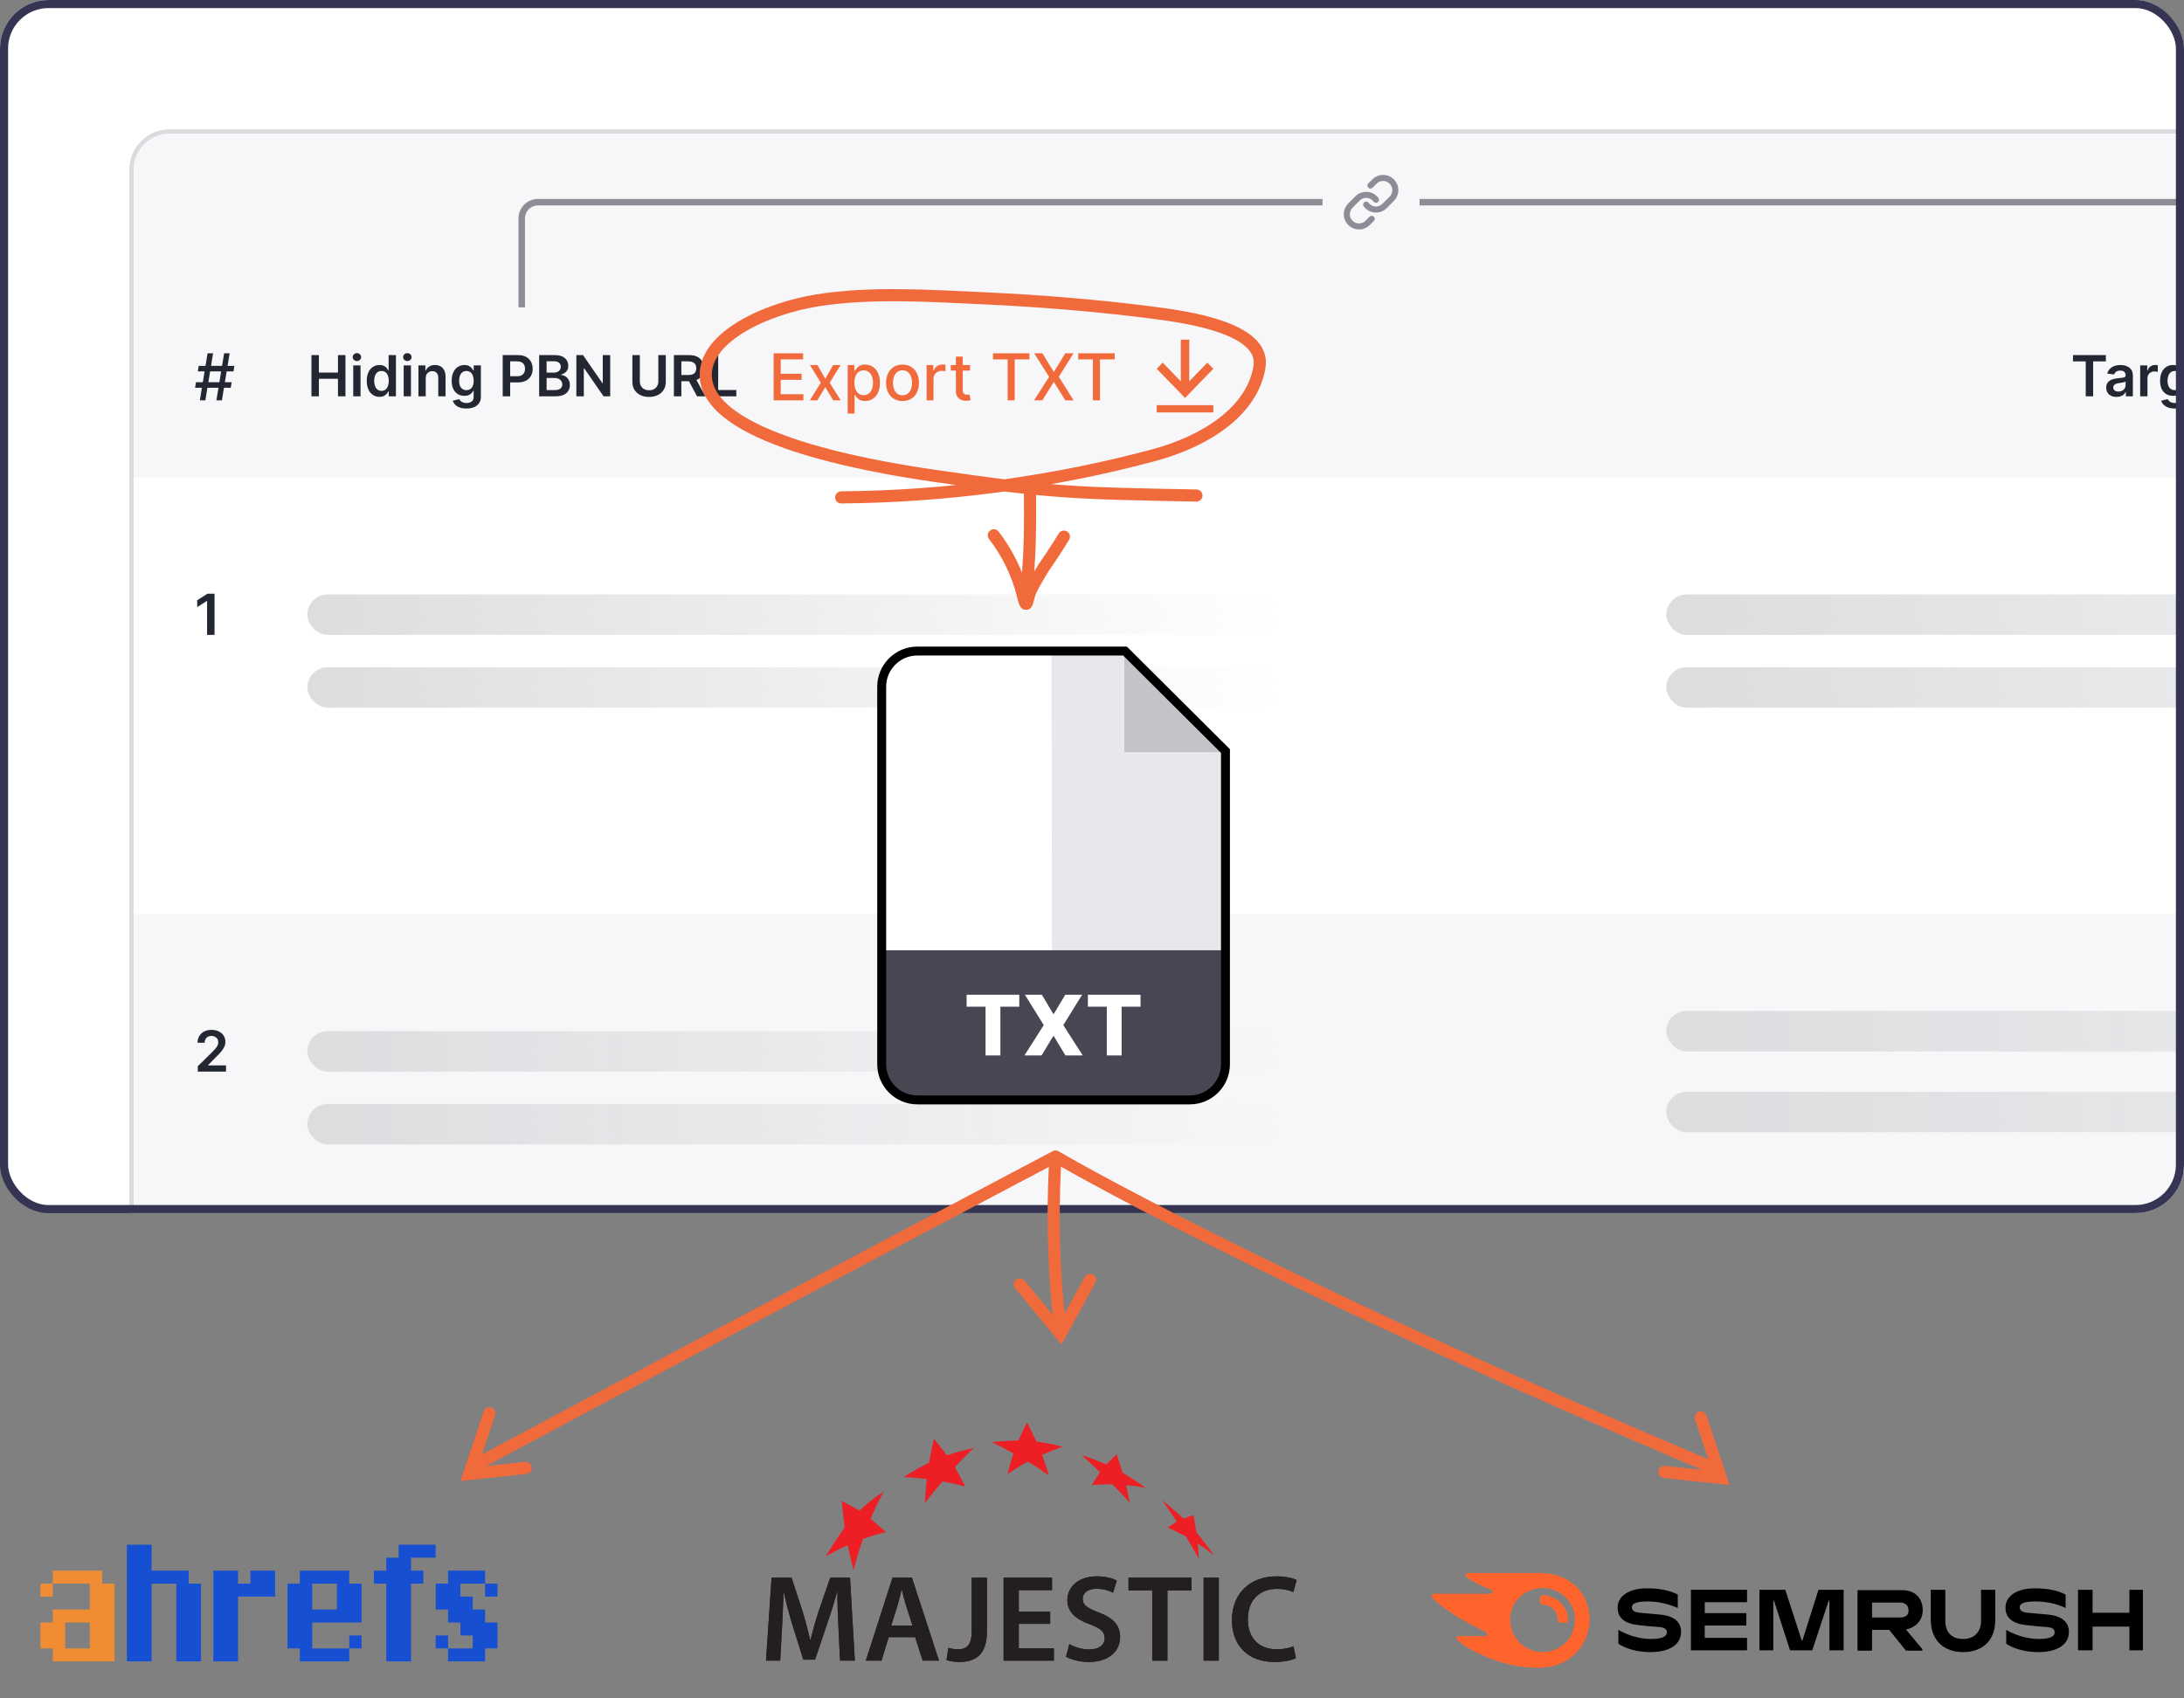 <svg width="540" height="420" viewBox="0 0 540 420" fill="none" xmlns="http://www.w3.org/2000/svg">
<rect x="0" y="0" width="540" height="420" fill="#808080" stroke="none"/>
<g clip-path="url(#clip0_15135_105413)">
<rect width="540" height="298.235" rx="12" fill="white"/>
<g clip-path="url(#clip1_15135_105413)">
<g clip-path="url(#clip2_15135_105413)">
<path d="M32 118H2132V226H32V118Z" fill="white"/>
<path d="M32 226H2132V334H32V226Z" fill="#F7F7F9"/>
<path d="M53.046 146.818V157H51.202V148.613H51.142L48.761 150.134V148.444L51.291 146.818H53.046Z" fill="#232732"/>
<path d="M48.905 265V263.668L52.44 260.202C52.778 259.861 53.059 259.558 53.285 259.293C53.51 259.027 53.679 258.771 53.792 258.522C53.905 258.273 53.961 258.008 53.961 257.727C53.961 257.405 53.888 257.13 53.742 256.901C53.596 256.669 53.396 256.49 53.141 256.364C52.885 256.238 52.595 256.175 52.271 256.175C51.936 256.175 51.642 256.245 51.391 256.384C51.139 256.52 50.943 256.714 50.804 256.966C50.668 257.218 50.6 257.518 50.6 257.866H48.845C48.845 257.219 48.993 256.658 49.288 256.18C49.583 255.703 49.989 255.334 50.506 255.072C51.026 254.81 51.623 254.679 52.295 254.679C52.978 254.679 53.578 254.807 54.095 255.062C54.612 255.317 55.013 255.667 55.298 256.111C55.587 256.555 55.731 257.062 55.731 257.632C55.731 258.013 55.658 258.388 55.512 258.756C55.366 259.124 55.109 259.531 54.742 259.979C54.377 260.426 53.865 260.968 53.205 261.604L51.45 263.389V263.459H55.885V265H48.905Z" fill="#232732"/>
<rect x="412" y="147" width="352" height="10" rx="5" fill="url(#paint0_linear_15135_105413)"/>
<rect x="412" y="165" width="352" height="10" rx="5" fill="url(#paint1_linear_15135_105413)"/>
<rect x="412" y="250" width="352" height="10" rx="5" fill="url(#paint2_linear_15135_105413)"/>
<rect x="412" y="270" width="352" height="10" rx="5" fill="url(#paint3_linear_15135_105413)"/>
<rect x="76" y="147" width="240" height="10" rx="5" fill="url(#paint4_linear_15135_105413)"/>
<rect x="76" y="165" width="240" height="10" rx="5" fill="url(#paint5_linear_15135_105413)"/>
<rect x="76" y="255" width="240" height="10" rx="5" fill="url(#paint6_linear_15135_105413)"/>
<rect x="76" y="273" width="240" height="10" rx="5" fill="url(#paint7_linear_15135_105413)"/>
<path d="M32 40C32 35.582 35.582 32 40 32H2254C2258.42 32 2262 35.582 2262 40V118H32V40Z" fill="#F7F7F9"/>
<path d="M53.506 99L55.415 87.364H56.778L54.869 99H53.506ZM48.239 95.886L48.46 94.523H57.278L57.057 95.886H48.239ZM49.415 99L51.324 87.364H52.688L50.778 99H49.415ZM48.915 91.841L49.136 90.477H57.955L57.733 91.841H48.915Z" fill="#232732"/>
<path d="M512.557 89.364V87.818H520.68V89.364H517.533V98H515.704V89.364H512.557ZM523.325 98.154C522.841 98.154 522.406 98.068 522.018 97.896C521.633 97.72 521.328 97.461 521.103 97.12C520.881 96.779 520.77 96.358 520.77 95.857C520.77 95.426 520.849 95.07 521.009 94.788C521.168 94.507 521.385 94.281 521.66 94.112C521.935 93.943 522.245 93.816 522.589 93.729C522.938 93.64 523.297 93.575 523.668 93.535C524.116 93.489 524.479 93.448 524.757 93.411C525.036 93.371 525.238 93.312 525.364 93.232C525.493 93.149 525.558 93.022 525.558 92.849V92.82C525.558 92.445 525.446 92.155 525.224 91.95C525.002 91.744 524.683 91.641 524.265 91.641C523.824 91.641 523.474 91.737 523.216 91.93C522.961 92.122 522.788 92.349 522.699 92.611L521.018 92.372C521.151 91.908 521.37 91.52 521.675 91.209C521.98 90.894 522.353 90.659 522.793 90.503C523.234 90.344 523.721 90.264 524.255 90.264C524.623 90.264 524.989 90.307 525.354 90.394C525.718 90.48 526.051 90.622 526.353 90.821C526.655 91.017 526.897 91.283 527.079 91.621C527.264 91.96 527.357 92.382 527.357 92.889V98H525.627V96.951H525.567C525.458 97.163 525.304 97.362 525.105 97.548C524.91 97.73 524.663 97.877 524.364 97.99C524.069 98.099 523.723 98.154 523.325 98.154ZM523.793 96.832C524.154 96.832 524.467 96.76 524.732 96.618C524.997 96.472 525.201 96.28 525.344 96.041C525.49 95.803 525.562 95.542 525.562 95.261V94.361C525.506 94.407 525.41 94.45 525.274 94.49C525.142 94.53 524.992 94.565 524.827 94.594C524.661 94.624 524.497 94.651 524.335 94.674C524.172 94.697 524.031 94.717 523.912 94.734C523.643 94.77 523.403 94.83 523.191 94.913C522.979 94.996 522.812 95.112 522.689 95.261C522.566 95.406 522.505 95.595 522.505 95.827C522.505 96.159 522.626 96.409 522.868 96.578C523.11 96.747 523.418 96.832 523.793 96.832ZM529.167 98V90.364H530.912V91.636H530.991C531.131 91.195 531.369 90.856 531.707 90.617C532.049 90.375 532.438 90.254 532.876 90.254C532.975 90.254 533.086 90.259 533.209 90.269C533.335 90.276 533.439 90.287 533.522 90.304V91.96C533.446 91.933 533.325 91.91 533.159 91.89C532.997 91.867 532.839 91.855 532.687 91.855C532.359 91.855 532.064 91.926 531.802 92.069C531.543 92.208 531.339 92.402 531.19 92.651C531.041 92.899 530.967 93.186 530.967 93.511V98H529.167ZM537.724 101.023C537.078 101.023 536.523 100.935 536.059 100.759C535.595 100.587 535.222 100.355 534.94 100.063C534.658 99.772 534.463 99.448 534.354 99.094L535.974 98.701C536.047 98.85 536.153 98.998 536.292 99.144C536.432 99.293 536.619 99.415 536.854 99.511C537.093 99.611 537.393 99.66 537.754 99.66C538.265 99.66 538.687 99.536 539.022 99.288C539.357 99.042 539.524 98.638 539.524 98.075V96.628H539.434C539.342 96.813 539.206 97.004 539.027 97.2C538.851 97.395 538.617 97.559 538.326 97.692C538.037 97.824 537.675 97.891 537.237 97.891C536.65 97.891 536.118 97.753 535.641 97.478C535.167 97.2 534.789 96.785 534.508 96.235C534.229 95.682 534.09 94.989 534.09 94.157C534.09 93.318 534.229 92.611 534.508 92.034C534.789 91.454 535.169 91.015 535.646 90.717C536.123 90.415 536.655 90.264 537.242 90.264C537.689 90.264 538.057 90.34 538.346 90.493C538.637 90.642 538.869 90.823 539.042 91.035C539.214 91.244 539.345 91.441 539.434 91.626H539.534V90.364H541.309V98.124C541.309 98.777 541.153 99.317 540.841 99.745C540.53 100.173 540.104 100.492 539.564 100.705C539.023 100.917 538.41 101.023 537.724 101.023ZM537.739 96.479C538.12 96.479 538.445 96.386 538.714 96.2C538.982 96.015 539.186 95.748 539.325 95.4C539.464 95.052 539.534 94.634 539.534 94.147C539.534 93.666 539.464 93.246 539.325 92.884C539.189 92.523 538.987 92.243 538.719 92.044C538.453 91.842 538.127 91.741 537.739 91.741C537.338 91.741 537.003 91.845 536.735 92.054C536.466 92.263 536.264 92.549 536.128 92.914C535.992 93.275 535.925 93.686 535.925 94.147C535.925 94.614 535.992 95.024 536.128 95.375C536.268 95.723 536.471 95.995 536.74 96.19C537.012 96.383 537.345 96.479 537.739 96.479ZM546.534 98.149C545.768 98.149 545.107 97.99 544.55 97.672C543.997 97.35 543.571 96.896 543.273 96.31C542.974 95.72 542.825 95.025 542.825 94.227C542.825 93.441 542.974 92.752 543.273 92.158C543.574 91.562 543.995 91.098 544.535 90.766C545.076 90.432 545.71 90.264 546.439 90.264C546.91 90.264 547.354 90.34 547.772 90.493C548.193 90.642 548.564 90.874 548.885 91.189C549.21 91.504 549.465 91.905 549.651 92.392C549.837 92.876 549.93 93.453 549.93 94.122V94.674H543.67V93.461H548.204C548.201 93.116 548.126 92.81 547.981 92.541C547.835 92.269 547.631 92.056 547.369 91.9C547.111 91.744 546.809 91.666 546.464 91.666C546.096 91.666 545.773 91.756 545.495 91.935C545.216 92.11 544.999 92.342 544.844 92.631C544.691 92.916 544.613 93.229 544.61 93.57V94.629C544.61 95.073 544.691 95.454 544.854 95.773C545.016 96.088 545.243 96.329 545.535 96.499C545.826 96.664 546.168 96.747 546.559 96.747C546.821 96.747 547.058 96.711 547.27 96.638C547.482 96.562 547.666 96.451 547.822 96.305C547.977 96.159 548.095 95.978 548.175 95.763L549.855 95.952C549.749 96.396 549.547 96.784 549.248 97.115C548.953 97.443 548.576 97.698 548.115 97.881C547.654 98.06 547.127 98.149 546.534 98.149ZM555.265 90.364V91.756H550.875V90.364H555.265ZM551.959 88.534H553.759V95.703C553.759 95.945 553.795 96.131 553.868 96.26C553.944 96.386 554.044 96.472 554.167 96.519C554.289 96.565 554.425 96.588 554.574 96.588C554.687 96.588 554.79 96.58 554.882 96.563C554.979 96.547 555.051 96.532 555.101 96.519L555.404 97.925C555.308 97.959 555.171 97.995 554.992 98.035C554.816 98.075 554.601 98.098 554.346 98.104C553.895 98.118 553.489 98.05 553.127 97.901C552.766 97.748 552.48 97.513 552.267 97.195C552.059 96.876 551.956 96.479 551.959 96.001V88.534ZM566.741 87.818H568.585V94.47C568.585 95.199 568.413 95.841 568.068 96.394C567.727 96.948 567.246 97.38 566.627 97.692C566.007 98 565.283 98.154 564.454 98.154C563.622 98.154 562.896 98 562.276 97.692C561.657 97.38 561.176 96.948 560.835 96.394C560.493 95.841 560.323 95.199 560.323 94.47V87.818H562.167V94.316C562.167 94.74 562.26 95.118 562.445 95.45C562.634 95.781 562.9 96.041 563.241 96.23C563.582 96.416 563.987 96.508 564.454 96.508C564.921 96.508 565.326 96.416 565.667 96.23C566.012 96.041 566.277 95.781 566.463 95.45C566.648 95.118 566.741 94.74 566.741 94.316V87.818ZM570.59 98V87.818H574.408C575.191 87.818 575.847 87.954 576.377 88.226C576.911 88.498 577.313 88.879 577.585 89.369C577.86 89.856 577.998 90.425 577.998 91.075C577.998 91.728 577.859 92.294 577.58 92.775C577.305 93.252 576.899 93.622 576.362 93.883C575.825 94.142 575.166 94.271 574.384 94.271H571.664V92.74H574.135C574.592 92.74 574.967 92.677 575.259 92.551C575.55 92.422 575.766 92.235 575.905 91.989C576.047 91.741 576.119 91.436 576.119 91.075C576.119 90.713 576.047 90.405 575.905 90.15C575.762 89.891 575.545 89.696 575.254 89.563C574.962 89.427 574.586 89.359 574.125 89.359H572.435V98H570.59ZM575.85 93.386L578.371 98H576.312L573.837 93.386H575.85ZM579.696 98V87.818H581.54V96.454H586.025V98H579.696Z" fill="#232732"/>
<path d="M77.004 98V87.818H78.849V92.129H83.567V87.818H85.416V98H83.567V93.675H78.849V98H77.004ZM87.343 98V90.364H89.142V98H87.343ZM88.248 89.28C87.963 89.28 87.717 89.185 87.512 88.996C87.306 88.804 87.204 88.574 87.204 88.305C87.204 88.034 87.306 87.803 87.512 87.614C87.717 87.422 87.963 87.326 88.248 87.326C88.536 87.326 88.781 87.422 88.983 87.614C89.189 87.803 89.291 88.034 89.291 88.305C89.291 88.574 89.189 88.804 88.983 88.996C88.781 89.185 88.536 89.28 88.248 89.28ZM93.827 98.134C93.227 98.134 92.69 97.98 92.216 97.672C91.742 97.364 91.368 96.916 91.093 96.329C90.817 95.743 90.68 95.03 90.68 94.192C90.68 93.343 90.819 92.627 91.097 92.044C91.379 91.457 91.759 91.015 92.236 90.717C92.713 90.415 93.245 90.264 93.832 90.264C94.279 90.264 94.647 90.34 94.936 90.493C95.224 90.642 95.453 90.823 95.622 91.035C95.791 91.244 95.922 91.441 96.014 91.626H96.089V87.818H97.894V98H96.124V96.797H96.014C95.922 96.983 95.787 97.18 95.612 97.388C95.436 97.594 95.204 97.77 94.916 97.915C94.627 98.061 94.264 98.134 93.827 98.134ZM94.329 96.658C94.71 96.658 95.035 96.555 95.303 96.349C95.572 96.141 95.776 95.851 95.915 95.479C96.054 95.108 96.124 94.676 96.124 94.182C96.124 93.688 96.054 93.259 95.915 92.894C95.779 92.53 95.577 92.246 95.308 92.044C95.043 91.842 94.717 91.741 94.329 91.741C93.928 91.741 93.593 91.845 93.325 92.054C93.056 92.263 92.854 92.551 92.718 92.919C92.582 93.287 92.514 93.708 92.514 94.182C92.514 94.659 92.582 95.085 92.718 95.46C92.857 95.831 93.061 96.124 93.33 96.34C93.602 96.552 93.935 96.658 94.329 96.658ZM99.811 98V90.364H101.611V98H99.811ZM100.716 89.28C100.431 89.28 100.186 89.185 99.981 88.996C99.775 88.804 99.672 88.574 99.672 88.305C99.672 88.034 99.775 87.803 99.981 87.614C100.186 87.422 100.431 87.326 100.716 87.326C101.005 87.326 101.25 87.422 101.452 87.614C101.658 87.803 101.76 88.034 101.76 88.305C101.76 88.574 101.658 88.804 101.452 88.996C101.25 89.185 101.005 89.28 100.716 89.28ZM105.262 93.526V98H103.462V90.364H105.182V91.661H105.271C105.447 91.234 105.727 90.894 106.112 90.642C106.499 90.39 106.978 90.264 107.548 90.264C108.075 90.264 108.535 90.377 108.926 90.602C109.32 90.828 109.625 91.154 109.84 91.582C110.059 92.009 110.167 92.528 110.164 93.138V98H108.364V93.416C108.364 92.906 108.231 92.506 107.966 92.218C107.704 91.93 107.341 91.785 106.877 91.785C106.562 91.785 106.282 91.855 106.037 91.994C105.795 92.13 105.605 92.327 105.465 92.586C105.329 92.844 105.262 93.158 105.262 93.526ZM115.314 101.023C114.668 101.023 114.113 100.935 113.649 100.759C113.185 100.587 112.812 100.355 112.53 100.063C112.248 99.772 112.053 99.448 111.943 99.094L113.564 98.701C113.637 98.85 113.743 98.998 113.882 99.144C114.021 99.293 114.209 99.415 114.444 99.511C114.683 99.611 114.983 99.66 115.344 99.66C115.854 99.66 116.277 99.536 116.612 99.288C116.946 99.042 117.114 98.638 117.114 98.075V96.628H117.024C116.932 96.813 116.796 97.004 116.617 97.2C116.441 97.395 116.207 97.559 115.916 97.692C115.627 97.824 115.264 97.891 114.827 97.891C114.24 97.891 113.708 97.753 113.231 97.478C112.757 97.2 112.379 96.785 112.097 96.235C111.819 95.682 111.68 94.989 111.68 94.157C111.68 93.318 111.819 92.611 112.097 92.034C112.379 91.454 112.759 91.015 113.236 90.717C113.713 90.415 114.245 90.264 114.832 90.264C115.279 90.264 115.647 90.34 115.936 90.493C116.227 90.642 116.459 90.823 116.632 91.035C116.804 91.244 116.935 91.441 117.024 91.626H117.124V90.364H118.899V98.124C118.899 98.777 118.743 99.317 118.431 99.745C118.12 100.173 117.694 100.492 117.154 100.705C116.613 100.917 116 101.023 115.314 101.023ZM115.329 96.479C115.71 96.479 116.035 96.386 116.303 96.2C116.572 96.015 116.776 95.748 116.915 95.4C117.054 95.052 117.124 94.634 117.124 94.147C117.124 93.666 117.054 93.246 116.915 92.884C116.779 92.523 116.577 92.243 116.308 92.044C116.043 91.842 115.717 91.741 115.329 91.741C114.928 91.741 114.593 91.845 114.325 92.054C114.056 92.263 113.854 92.549 113.718 92.914C113.582 93.275 113.514 93.686 113.514 94.147C113.514 94.614 113.582 95.024 113.718 95.375C113.857 95.723 114.061 95.995 114.33 96.19C114.602 96.383 114.935 96.479 115.329 96.479ZM124.295 98V87.818H128.113C128.896 87.818 129.552 87.964 130.082 88.256C130.616 88.547 131.019 88.948 131.29 89.459C131.565 89.966 131.703 90.543 131.703 91.189C131.703 91.842 131.565 92.422 131.29 92.929C131.015 93.436 130.609 93.835 130.072 94.127C129.535 94.415 128.874 94.56 128.089 94.56H125.558V93.043H127.84C128.297 93.043 128.672 92.964 128.964 92.805C129.255 92.646 129.471 92.427 129.61 92.148C129.752 91.87 129.824 91.55 129.824 91.189C129.824 90.828 129.752 90.51 129.61 90.234C129.471 89.959 129.254 89.746 128.959 89.593C128.667 89.437 128.291 89.359 127.83 89.359H126.14V98H124.295ZM133.305 98V87.818H137.203C137.939 87.818 138.55 87.934 139.037 88.166C139.528 88.395 139.894 88.708 140.136 89.106C140.381 89.504 140.504 89.954 140.504 90.458C140.504 90.872 140.424 91.227 140.265 91.522C140.106 91.814 139.892 92.051 139.624 92.233C139.355 92.415 139.056 92.546 138.724 92.626V92.725C139.085 92.745 139.432 92.856 139.763 93.058C140.098 93.257 140.371 93.539 140.583 93.903C140.796 94.268 140.902 94.709 140.902 95.226C140.902 95.753 140.774 96.227 140.519 96.648C140.264 97.065 139.879 97.395 139.365 97.637C138.852 97.879 138.205 98 137.426 98H133.305ZM135.15 96.459H137.133C137.803 96.459 138.285 96.331 138.58 96.076C138.878 95.817 139.027 95.486 139.027 95.082C139.027 94.78 138.953 94.508 138.804 94.266C138.654 94.021 138.442 93.829 138.167 93.69C137.892 93.547 137.564 93.476 137.183 93.476H135.15V96.459ZM135.15 92.148H136.974C137.292 92.148 137.579 92.09 137.834 91.974C138.089 91.855 138.29 91.688 138.436 91.472C138.585 91.254 138.659 90.995 138.659 90.697C138.659 90.302 138.52 89.978 138.242 89.722C137.967 89.467 137.557 89.34 137.014 89.34H135.15V92.148ZM150.873 87.818V98H149.233L144.435 91.065H144.351V98H142.506V87.818H144.157L148.949 94.758H149.039V87.818H150.873ZM162.774 87.818H164.619V94.47C164.619 95.199 164.446 95.841 164.102 96.394C163.76 96.948 163.28 97.38 162.66 97.692C162.04 98 161.316 98.154 160.487 98.154C159.655 98.154 158.929 98 158.31 97.692C157.69 97.38 157.209 96.948 156.868 96.394C156.527 95.841 156.356 95.199 156.356 94.47V87.818H158.2V94.316C158.2 94.74 158.293 95.118 158.479 95.45C158.668 95.781 158.933 96.041 159.274 96.23C159.616 96.416 160.02 96.508 160.487 96.508C160.955 96.508 161.359 96.416 161.7 96.23C162.045 96.041 162.31 95.781 162.496 95.45C162.681 95.118 162.774 94.74 162.774 94.316V87.818ZM166.623 98V87.818H170.442C171.224 87.818 171.88 87.954 172.41 88.226C172.944 88.498 173.347 88.879 173.618 89.369C173.894 89.856 174.031 90.425 174.031 91.075C174.031 91.728 173.892 92.294 173.613 92.775C173.338 93.252 172.932 93.622 172.395 93.883C171.858 94.142 171.199 94.271 170.417 94.271H167.697V92.74H170.168C170.626 92.74 171 92.677 171.292 92.551C171.583 92.422 171.799 92.235 171.938 91.989C172.081 91.741 172.152 91.436 172.152 91.075C172.152 90.713 172.081 90.405 171.938 90.15C171.796 89.891 171.578 89.696 171.287 89.563C170.995 89.427 170.619 89.359 170.158 89.359H168.468V98H166.623ZM171.883 93.386L174.404 98H172.346L169.87 93.386H171.883ZM175.729 98V87.818H177.573V96.454H182.058V98H175.729Z" fill="#232732"/>
<path d="M191.278 99V87.364H198.574V88.875H193.034V92.421H198.193V93.926H193.034V97.489H198.642V99H191.278ZM202.124 90.273L204.05 93.671L205.993 90.273H207.851L205.129 94.636L207.874 99H206.016L204.05 95.739L202.089 99H200.226L202.942 94.636L200.26 90.273H202.124ZM209.595 102.273V90.273H211.254V91.688H211.396C211.495 91.506 211.637 91.296 211.822 91.057C212.008 90.818 212.266 90.61 212.595 90.432C212.925 90.25 213.36 90.159 213.902 90.159C214.607 90.159 215.235 90.337 215.788 90.693C216.341 91.049 216.775 91.562 217.089 92.233C217.408 92.903 217.567 93.71 217.567 94.653C217.567 95.597 217.41 96.405 217.095 97.079C216.781 97.75 216.349 98.267 215.8 98.631C215.25 98.99 214.624 99.171 213.919 99.171C213.389 99.171 212.955 99.081 212.618 98.903C212.285 98.725 212.023 98.517 211.834 98.278C211.644 98.04 211.499 97.828 211.396 97.642H211.294V102.273H209.595ZM211.26 94.636C211.26 95.25 211.349 95.788 211.527 96.25C211.705 96.712 211.963 97.074 212.3 97.335C212.637 97.593 213.05 97.722 213.538 97.722C214.046 97.722 214.47 97.587 214.811 97.318C215.152 97.046 215.41 96.676 215.584 96.21C215.762 95.744 215.851 95.22 215.851 94.636C215.851 94.061 215.764 93.544 215.589 93.085C215.419 92.627 215.161 92.265 214.817 92C214.476 91.735 214.05 91.602 213.538 91.602C213.046 91.602 212.629 91.729 212.288 91.983C211.951 92.237 211.696 92.591 211.521 93.046C211.347 93.5 211.26 94.03 211.26 94.636ZM223.146 99.176C222.328 99.176 221.614 98.989 221.004 98.614C220.394 98.239 219.921 97.714 219.584 97.04C219.247 96.365 219.078 95.578 219.078 94.676C219.078 93.771 219.247 92.979 219.584 92.301C219.921 91.623 220.394 91.097 221.004 90.722C221.614 90.347 222.328 90.159 223.146 90.159C223.964 90.159 224.679 90.347 225.288 90.722C225.898 91.097 226.372 91.623 226.709 92.301C227.046 92.979 227.214 93.771 227.214 94.676C227.214 95.578 227.046 96.365 226.709 97.04C226.372 97.714 225.898 98.239 225.288 98.614C224.679 98.989 223.964 99.176 223.146 99.176ZM223.152 97.75C223.682 97.75 224.122 97.61 224.47 97.329C224.819 97.049 225.076 96.676 225.243 96.21C225.413 95.744 225.499 95.231 225.499 94.671C225.499 94.114 225.413 93.602 225.243 93.136C225.076 92.667 224.819 92.29 224.47 92.006C224.122 91.722 223.682 91.579 223.152 91.579C222.618 91.579 222.175 91.722 221.822 92.006C221.474 92.29 221.214 92.667 221.044 93.136C220.877 93.602 220.794 94.114 220.794 94.671C220.794 95.231 220.877 95.744 221.044 96.21C221.214 96.676 221.474 97.049 221.822 97.329C222.175 97.61 222.618 97.75 223.152 97.75ZM229.111 99V90.273H230.753V91.659H230.844C231.003 91.189 231.283 90.82 231.685 90.551C232.09 90.278 232.548 90.142 233.06 90.142C233.166 90.142 233.291 90.146 233.435 90.153C233.582 90.161 233.698 90.171 233.781 90.182V91.807C233.713 91.788 233.592 91.767 233.418 91.744C233.243 91.718 233.069 91.704 232.895 91.704C232.493 91.704 232.135 91.79 231.821 91.96C231.51 92.127 231.264 92.36 231.082 92.659C230.901 92.954 230.81 93.292 230.81 93.671V99H229.111ZM239.841 90.273V91.636H235.074V90.273H239.841ZM236.352 88.182H238.051V96.438C238.051 96.767 238.1 97.015 238.199 97.182C238.297 97.345 238.424 97.456 238.58 97.517C238.739 97.574 238.911 97.602 239.097 97.602C239.233 97.602 239.352 97.593 239.455 97.574C239.557 97.555 239.636 97.54 239.693 97.528L240 98.932C239.902 98.97 239.761 99.008 239.58 99.046C239.398 99.087 239.17 99.11 238.898 99.114C238.451 99.121 238.034 99.042 237.648 98.875C237.261 98.708 236.949 98.451 236.71 98.102C236.472 97.754 236.352 97.316 236.352 96.79V88.182ZM245.517 88.875V87.364H254.523V88.875H250.892V99H249.142V88.875H245.517ZM257.734 87.364L260.518 91.915H260.609L263.393 87.364H265.428L261.803 93.182L265.45 99H263.405L260.609 94.511H260.518L257.723 99H255.678L259.388 93.182L255.7 87.364H257.734ZM266.595 88.875V87.364H275.601V88.875H271.97V99H270.22V88.875H266.595Z" fill="#F16A3C"/>
<path d="M298.524 89.682L294.044 94.291V84H291.956V94.291L287.476 89.682L286 91.2L293 98.4L300 91.2L298.524 89.682Z" fill="#F16A3C"/>
<path d="M286 100.2H300V102H286V100.2Z" fill="#F16A3C"/>
<path d="M548.434 76.566C548.747 76.878 549.253 76.878 549.566 76.566L554.657 71.475C554.969 71.162 554.969 70.656 554.657 70.343C554.344 70.031 553.838 70.031 553.525 70.343L549 74.869L544.475 70.343C544.162 70.031 543.656 70.031 543.343 70.343C543.031 70.656 543.031 71.162 543.343 71.475L548.434 76.566ZM133 50.8H545V49.2H133V50.8ZM548.2 54V76H549.8V54H548.2ZM128.2 54V76H129.8V54H128.2ZM545 50.8C546.767 50.8 548.2 52.233 548.2 54H549.8C549.8 51.349 547.651 49.2 545 49.2V50.8ZM133 49.2C130.349 49.2 128.2 51.349 128.2 54H129.8C129.8 52.233 131.233 50.8 133 50.8V49.2Z" fill="#8C8D97"/>
<rect width="24" height="24" transform="translate(327 38)" fill="#F7F7F9"/>
<path d="M337.794 50.604C338.053 50.951 338.384 51.238 338.763 51.446C339.143 51.653 339.563 51.777 339.994 51.807C340.426 51.839 340.859 51.776 341.264 51.625C341.669 51.473 342.037 51.237 342.343 50.93L344.153 49.118C344.703 48.549 345.007 47.786 345 46.994C344.993 46.202 344.676 45.444 344.116 44.885C343.557 44.325 342.8 44.007 342.009 44C341.218 43.993 340.456 44.298 339.887 44.848L338.85 45.881M340.206 49.396C339.947 49.049 339.616 48.762 339.237 48.554C338.857 48.347 338.437 48.223 338.006 48.193C337.574 48.161 337.141 48.224 336.736 48.375C336.331 48.527 335.963 48.763 335.657 49.07L333.847 50.882C333.297 51.451 332.993 52.214 333 53.006C333.007 53.798 333.324 54.556 333.884 55.115C334.443 55.675 335.2 55.993 335.991 56C336.782 56.007 337.544 55.702 338.113 55.152L339.144 54.119" stroke="#8C8D97" stroke-width="1.5" stroke-linecap="round" stroke-linejoin="round"/>
</g>
<rect x="32.5" y="32.5" width="2099" height="1705" rx="7.5" stroke="#DBDBDF"/>
</g>
<path d="M32.5 42C32.5 36.753 36.753 32.5 42 32.5H539.5V490C539.5 495.247 535.247 499.5 530 499.5H32.5V42Z" stroke="#DBDBDF"/>
</g>
<rect x="1" y="1" width="538" height="298" rx="11" stroke="#353452" stroke-width="2"/>
<g clip-path="url(#clip3_15135_105413)">
<path d="M475.4 398.189C475.4 395.305 473.598 393.232 470.263 393.232H459.268V408.193H462.873V403.056H467.109L471.254 408.193H475.31V407.833L471.254 402.966C473.868 402.425 475.4 400.533 475.4 398.189ZM469.812 399.992H462.873V396.297H469.812C471.074 396.297 471.885 397.018 471.885 398.189C471.975 399.361 471.164 399.992 469.812 399.992Z" fill="black"/>
<path d="M529.835 393.145H526.501V398.822H517.398V393.145H513.793V408.106H517.398V402.247H526.501V408.106H529.835V393.145Z" fill="black"/>
<path d="M449.624 393.145L445.658 405.672H445.478L441.422 393.145H435.023V408.106H438.448V395.848H438.628L442.594 408.106H448.092L452.147 395.848H452.328V408.106H455.843V393.145H449.624Z" fill="black"/>
<path d="M410.419 399.272C409.158 399.182 406.814 398.912 405.463 398.822C404.201 398.732 403.48 398.281 403.48 397.47C403.48 396.659 404.291 396.028 407.355 396.028C410.059 396.028 412.583 396.659 414.836 397.65V394.315C412.673 393.234 410.239 392.783 407.175 392.783C402.939 392.783 399.965 394.586 399.965 397.56C399.965 400.083 401.677 401.525 405.192 401.886C406.454 402.066 408.617 402.246 410.059 402.337C411.681 402.427 412.132 402.967 412.132 403.688C412.132 404.68 410.96 405.311 408.166 405.311C405.282 405.311 402.308 404.319 400.145 403.058V406.482C401.857 407.654 404.742 408.555 408.076 408.555C412.673 408.555 415.647 406.753 415.647 403.598C415.647 401.165 414.115 399.633 410.419 399.272Z" fill="black"/>
<path d="M418.08 393.145V408.106H431.96V405.041H421.505V401.977H431.779V398.913H421.505V396.209H431.96V393.145H418.08Z" fill="black"/>
<path d="M506.314 399.272C505.052 399.182 502.709 398.912 501.357 398.822C500.095 398.732 499.374 398.281 499.374 397.47C499.374 396.659 500.185 396.028 503.25 396.028C505.954 396.028 508.477 396.569 510.73 397.65V394.315C508.567 393.234 506.134 392.783 503.069 392.783C498.834 392.783 495.859 394.586 495.859 397.56C495.859 400.083 497.572 401.525 501.087 401.886C502.348 402.066 504.512 402.246 505.954 402.337C507.576 402.427 508.026 402.967 508.026 403.688C508.026 404.68 506.855 405.311 504.061 405.311C501.177 405.311 498.203 404.319 496.04 403.058V406.482C497.752 407.654 500.636 408.555 503.971 408.555C508.567 408.555 511.541 406.753 511.541 403.598C511.541 401.165 509.919 399.633 506.314 399.272Z" fill="black"/>
<path d="M489.82 393.145V400.805C489.82 403.689 488.018 405.312 485.404 405.312C482.7 405.312 480.988 403.779 480.988 400.805V393.145H477.383V400.445C477.383 405.852 480.808 408.556 485.404 408.556C489.91 408.556 493.335 405.942 493.335 400.625V393.145H489.82Z" fill="black"/>
<path d="M387.707 400.534C387.707 401.255 387.347 401.345 386.445 401.345C385.454 401.345 385.274 401.165 385.184 400.444C385.003 398.551 383.742 396.929 381.579 396.839C380.948 396.749 380.768 396.569 380.768 395.667C380.768 394.856 380.858 394.496 381.489 394.496C385.094 394.586 387.707 397.56 387.707 400.534ZM393.025 400.534C393.025 394.946 389.239 388.998 380.407 388.998H363.013C362.652 388.998 362.382 389.178 362.382 389.539C362.382 389.719 362.472 389.899 362.652 389.989C363.283 390.53 364.184 391.071 365.446 391.702C366.618 392.333 367.609 392.693 368.51 393.054C368.871 393.234 369.051 393.414 369.051 393.594C369.051 393.865 368.871 394.135 368.42 394.135H354.631C354.18 394.045 354 394.316 354 394.586C354 394.856 354.09 395.037 354.27 395.217C355.352 396.388 357.154 397.83 359.768 399.453C362.021 400.895 364.905 402.427 367.158 403.508C367.519 403.689 367.699 403.869 367.699 404.139C367.699 404.41 367.519 404.59 367.068 404.59H360.669C360.309 404.59 360.129 404.77 360.129 405.041C360.129 405.221 360.219 405.401 360.399 405.581C361.841 406.933 364.184 408.285 367.249 409.637C371.394 411.349 375.54 412.431 380.227 412.431C389.149 412.431 393.025 405.762 393.025 400.534ZM381.398 408.555C377.072 408.555 373.377 405.041 373.377 400.534C373.377 396.208 376.982 392.693 381.398 392.693C385.905 392.693 389.42 396.208 389.42 400.534C389.42 404.95 385.905 408.555 381.398 408.555Z" fill="#FF642D"/>
</g>
<path d="M245.722 132.379C248.992 136.574 251.634 141.9 252.887 147.139C253.924 151.474 253.91 148.413 254.661 146.48C255.397 144.586 258.124 140.264 258.124 140.264C258.124 140.264 261.443 135.454 263.051 132.706M254.661 120C254.661 130 254.922 137.123 253.423 148.982" stroke="#F16A3C" stroke-width="3" stroke-linecap="round"/>
<path d="M121 349.501L116 364.501L130 363.001M420.5 350.501L425.5 365.501L411.5 364.001M252.16 317.625L262.202 329.838L269.5 316.503M261 286.002C261 286.002 259.451 305 261.937 326.507M261 286.002C261 286.002 204 316.001 118 362.002M261 286.002C261 286.002 310 315.002 423.437 362.94" stroke="#F16A3C" stroke-width="3" stroke-linecap="round"/>
<path d="M43.591 410.851V391.617H37.483V410.851H31.375V382H37.483V388.411H46.645V391.617H49.699V410.851H43.591ZM58.862 394.823V410.851H52.754V388.411H58.862V391.617H61.916V388.411H68.024V394.823H58.862ZM89.402 404.44V407.646H86.348V404.44H89.402ZM74.132 410.851V407.646H71.078V391.617H74.132V388.411H86.348V391.617H89.402V401.234H77.186V407.646H86.348V410.851H74.132ZM83.294 398.028V391.617H77.186V398.028H83.294ZM101.619 385.206V388.411H104.673V391.617H101.619V410.851H95.51V391.617H92.456V388.411H95.51V385.206H98.564V382H107.727V385.206H101.619ZM116.889 394.823V398.028H119.943V401.234H122.997V407.646H119.943V410.851H110.781V407.646H116.889V404.44H113.835V401.234H110.781V398.028H107.727V391.617H110.781V388.411H119.943V391.617H113.835V394.823H116.889ZM107.727 404.44H110.781V407.646H107.727V404.44ZM122.997 394.823H119.943V391.617H122.997V394.823Z" fill="#174FD2"/>
<path fill-rule="evenodd" clip-rule="evenodd" d="M13.054 410.85V407.644H10V401.233H13.054V398.027H22.216V391.616H13.054V388.41H25.27V391.616H28.324V410.85H13.054ZM16.108 401.233V407.644H22.216V401.233H16.108ZM10 394.822V391.616H13.054V394.822H10Z" fill="#F08D34"/>
<path d="M295.121 374.724C295.368 376.137 295.605 377.552 295.836 378.968C297.367 380.796 298.817 382.682 300.192 384.629C298.893 383.598 297.557 382.633 296.169 381.724C296.267 383.001 296.362 384.278 296.45 385.555C295.42 383.669 294.349 381.808 293.234 379.971C291.752 379.16 290.242 378.422 288.689 377.748C289.428 377.248 290.176 376.76 290.935 376.288C289.8 374.519 288.631 372.777 287.423 371.059C289.204 372.47 290.919 373.952 292.573 375.508C293.417 375.224 294.266 374.961 295.121 374.724Z" fill="#ED1F24"/>
<path d="M276.093 359.634C276.605 361.154 277.106 362.677 277.596 364.204C279.544 365.366 281.436 366.602 283.281 367.92C281.669 367.625 280.057 367.404 278.425 367.253C278.746 368.701 279.062 370.152 279.368 371.604C277.959 370.052 276.515 368.539 275.025 367.065C273.324 367.042 271.641 367.114 269.948 367.277C270.611 366.199 271.29 365.133 271.99 364.078C270.509 362.626 268.999 361.212 267.446 359.837C269.516 360.52 271.548 361.283 273.553 362.138C274.385 361.287 275.233 360.455 276.093 359.634Z" fill="#ED1F24"/>
<path d="M230.918 355.773C232.004 357.124 233.076 358.49 234.133 359.87C236.321 359.165 238.524 358.567 240.757 358.071C239.151 359.593 237.599 361.171 236.105 362.832C236.994 364.406 237.848 366.001 238.684 367.611C236.808 367.105 234.924 366.687 233.018 366.358C231.514 368.105 230.049 369.886 228.655 371.743C228.797 369.75 228.958 367.76 229.135 365.771C227.238 365.521 225.336 365.354 223.426 365.247C225.476 363.961 227.566 362.776 229.705 361.689C230.086 359.711 230.49 357.739 230.918 355.773Z" fill="#ED1F24"/>
<path d="M253.923 351.727C254.72 353.309 255.504 354.899 256.275 356.5C258.456 356.816 260.616 357.229 262.768 357.744C261.039 358.347 259.34 359.025 257.658 359.781C258.272 361.468 258.837 363.171 259.376 364.892C257.672 363.68 255.95 362.517 254.174 361.45C252.425 362.367 250.75 363.406 249.102 364.538C249.552 362.812 250.042 361.106 250.579 359.412C248.823 358.437 247.049 357.515 245.252 356.642C247.432 356.398 249.611 356.255 251.802 356.217C252.49 354.707 253.196 353.211 253.923 351.727Z" fill="#ED1F24"/>
<path d="M208.13 371.184C209.605 371.907 211.064 372.709 212.502 373.57C214.33 371.821 216.318 370.233 218.467 368.892C217.27 371.054 216.212 373.291 215.277 375.577C216.55 376.665 217.798 377.779 219.021 378.898C217.106 379.318 215.225 379.886 213.376 380.585C212.479 383.144 211.697 385.744 211.02 388.369C210.526 386.295 210.05 384.217 209.592 382.138C207.735 382.956 205.931 383.884 204.168 384.881C205.616 382.439 207.165 380.056 208.842 377.764C208.576 375.573 208.338 373.381 208.13 371.184Z" fill="#ED1F24"/>
<path d="M207.3 402.297C207.177 399.649 207.025 396.453 207.055 393.653H206.963C206.291 396.179 205.436 398.949 204.519 401.536L201.525 410.422H198.623L195.873 401.657C195.079 399.04 194.346 396.24 193.796 393.653H193.735C193.643 396.362 193.521 399.619 193.368 402.418L192.91 410.666H189.396L190.771 390.153H195.721L198.409 398.401C199.142 400.805 199.784 403.24 200.303 405.523H200.395C200.945 403.301 201.648 400.775 202.442 398.371L205.283 390.153H210.172L211.363 410.666H207.697L207.3 402.297Z" fill="#231F20"/>
<path d="M225.628 402.023L224.009 396.97C223.611 395.723 223.275 394.322 222.97 393.135H222.909C222.603 394.322 222.298 395.753 221.931 396.97L220.342 402.023H225.628ZM219.731 404.853L217.96 410.666H214.079L220.678 390.153H225.475L232.166 410.666H228.133L226.27 404.853H219.731Z" fill="#231F20"/>
<path d="M240.26 390.151H244.018V403.451C244.018 409.112 241.268 410.999 237.174 410.999C236.136 410.999 234.822 410.816 234.028 410.512L234.486 407.499C235.097 407.681 235.922 407.864 236.808 407.864C238.946 407.864 240.26 406.89 240.26 403.329V390.151Z" fill="#231F20"/>
<path d="M259.659 401.566H251.899V407.593H260.576V410.666H248.141V390.153H260.117V393.226H251.899V398.523H259.659V401.566Z" fill="#231F20"/>
<path d="M264.393 406.586C265.615 407.286 267.448 407.894 269.373 407.894C271.787 407.894 273.131 406.768 273.131 405.095C273.131 403.542 272.092 402.63 269.465 401.685C266.073 400.469 263.905 398.672 263.905 395.721C263.905 392.373 266.715 389.816 271.176 389.816C273.406 389.816 275.056 390.303 276.125 390.851L275.208 393.864C274.475 393.468 273.039 392.89 271.114 392.89C268.731 392.89 267.693 394.169 267.693 395.355C267.693 396.938 268.884 397.668 271.634 398.734C275.208 400.073 276.95 401.868 276.95 404.821C276.95 408.108 274.445 410.999 269.129 410.999C266.959 410.999 264.699 410.359 263.568 409.691L264.393 406.586Z" fill="#231F20"/>
<path d="M284.892 393.288H279.026V390.153H294.576V393.288H288.649V410.666H284.892V393.288Z" fill="#231F20"/>
<path d="M301.357 390.153V410.666H297.599V390.153H301.357Z" fill="#231F20"/>
<path d="M320.42 410.055C319.535 410.512 317.58 410.999 315.105 410.999C308.566 410.999 304.595 406.89 304.595 400.651C304.595 393.894 309.3 389.816 315.594 389.816C318.069 389.816 319.839 390.334 320.604 390.729L319.779 393.712C318.801 393.286 317.457 392.92 315.746 392.92C311.561 392.92 308.536 395.538 308.536 400.469C308.536 404.973 311.194 407.864 315.716 407.864C317.243 407.864 318.831 407.56 319.81 407.103L320.42 410.055Z" fill="#231F20"/>
<path d="M207.3 402.297C207.177 399.649 207.025 396.453 207.055 393.653H206.963C206.291 396.179 205.436 398.949 204.519 401.536L201.525 410.422H198.623L195.873 401.657C195.079 399.04 194.346 396.24 193.796 393.653H193.735C193.643 396.362 193.521 399.619 193.368 402.418L192.91 410.666H189.396L190.771 390.153H195.721L198.409 398.401C199.142 400.805 199.784 403.24 200.303 405.523H200.395C200.945 403.301 201.648 400.775 202.442 398.371L205.283 390.153H210.172L211.363 410.666H207.697L207.3 402.297Z" fill="#231F20"/>
<path d="M225.628 402.023L224.009 396.97C223.611 395.723 223.275 394.322 222.97 393.135H222.909C222.603 394.322 222.298 395.753 221.931 396.97L220.342 402.023H225.628ZM219.731 404.853L217.96 410.666H214.079L220.678 390.153H225.475L232.166 410.666H228.133L226.27 404.853H219.731Z" fill="#231F20"/>
<path d="M240.26 390.151H244.018V403.451C244.018 409.112 241.268 410.999 237.174 410.999C236.136 410.999 234.822 410.816 234.028 410.512L234.486 407.499C235.097 407.681 235.922 407.864 236.808 407.864C238.946 407.864 240.26 406.89 240.26 403.329V390.151Z" fill="#231F20"/>
<path d="M259.659 401.566H251.899V407.593H260.576V410.666H248.141V390.153H260.117V393.226H251.899V398.523H259.659V401.566Z" fill="#231F20"/>
<path d="M264.393 406.586C265.615 407.286 267.448 407.894 269.373 407.894C271.787 407.894 273.131 406.768 273.131 405.095C273.131 403.542 272.092 402.63 269.465 401.685C266.073 400.469 263.905 398.672 263.905 395.721C263.905 392.373 266.715 389.816 271.176 389.816C273.406 389.816 275.056 390.303 276.125 390.851L275.208 393.864C274.475 393.468 273.039 392.89 271.114 392.89C268.731 392.89 267.693 394.169 267.693 395.355C267.693 396.938 268.884 397.668 271.634 398.734C275.208 400.073 276.95 401.868 276.95 404.821C276.95 408.108 274.445 410.999 269.129 410.999C266.959 410.999 264.699 410.359 263.568 409.691L264.393 406.586Z" fill="#231F20"/>
<path d="M284.892 393.288H279.026V390.153H294.576V393.288H288.649V410.666H284.892V393.288Z" fill="#231F20"/>
<path d="M301.357 390.153V410.666H297.599V390.153H301.357Z" fill="#231F20"/>
<path d="M320.42 410.055C319.535 410.512 317.58 410.999 315.105 410.999C308.566 410.999 304.595 406.89 304.595 400.651C304.595 393.894 309.3 389.816 315.594 389.816C318.069 389.816 319.839 390.334 320.604 390.729L319.779 393.712C318.801 393.286 317.457 392.92 315.746 392.92C311.561 392.92 308.536 395.538 308.536 400.469C308.536 404.973 311.194 407.864 315.716 407.864C317.243 407.864 318.831 407.56 319.81 407.103L320.42 410.055Z" fill="#231F20"/>
<path d="M207.992 123C234.332 122.787 260.919 119.135 285.338 112.548C298.226 109.071 309.664 101.627 311.414 90.707C312.946 81.144 293.6 78.432 285.139 77.338C271.314 75.549 257.257 74.41 243.209 73.764C230.008 73.156 215.057 72.176 202.01 74.293C189.435 76.333 174.5 83.159 174.5 92.692C174.5 108.2 213.78 115.147 230.717 117.622C259.736 121.863 265.707 121.975 295.822 122.54" stroke="#F16A3C" stroke-width="3" stroke-linecap="round"/>
<g clip-path="url(#clip4_15135_105413)">
<path d="M268 247L260.898 161H218V239.522L268 247Z" fill="white"/>
<path d="M303 235.87V185.73L285.557 178.826L278.242 161H260L260.112 243L303 235.87Z" fill="#E8E8EC"/>
<path d="M278 186V161L303 186H278Z" fill="#C3C4C9"/>
<path d="M303 235H218V272H303V235Z" fill="#464752"/>
<path d="M239 248.944V246H252.022V248.944H247.351V261H243.679V248.944H239Z" fill="white"/>
<path d="M257.61 246L260.424 250.739H260.544L263.388 246H267.556L262.906 253.5L267.706 261H263.433L260.544 256.21H260.424L257.535 261H253.292L258.069 253.5L253.412 246H257.61Z" fill="white"/>
<path d="M268.978 248.944V246H282V248.944H277.328V261H273.657V248.944H268.978Z" fill="white"/>
</g>
<path d="M218 169.831C218 164.954 221.954 161 226.831 161H278.162L303 185.728V263.169C303 268.046 299.046 272 294.169 272H226.831C221.954 272 218 268.046 218 263.169V169.831Z" stroke="black" stroke-width="2.208"/>
<defs>
<linearGradient id="paint0_linear_15135_105413" x1="412.421" y1="156.933" x2="762.305" y2="131.376" gradientUnits="userSpaceOnUse">
<stop stop-color="#DCDDDF"/>
<stop offset="1" stop-color="#DCDDDF" stop-opacity="0"/>
</linearGradient>
<linearGradient id="paint1_linear_15135_105413" x1="412.421" y1="174.933" x2="762.305" y2="149.376" gradientUnits="userSpaceOnUse">
<stop stop-color="#DCDDDF"/>
<stop offset="1" stop-color="#DCDDDF" stop-opacity="0"/>
</linearGradient>
<linearGradient id="paint2_linear_15135_105413" x1="412.421" y1="259.933" x2="762.305" y2="234.376" gradientUnits="userSpaceOnUse">
<stop stop-color="#DCDDDF"/>
<stop offset="1" stop-color="#DCDDDF" stop-opacity="0"/>
</linearGradient>
<linearGradient id="paint3_linear_15135_105413" x1="412.421" y1="279.933" x2="762.305" y2="254.376" gradientUnits="userSpaceOnUse">
<stop stop-color="#DCDDDF"/>
<stop offset="1" stop-color="#DCDDDF" stop-opacity="0"/>
</linearGradient>
<linearGradient id="paint4_linear_15135_105413" x1="76.287" y1="156.933" x2="315.524" y2="145.018" gradientUnits="userSpaceOnUse">
<stop stop-color="#DCDDDF"/>
<stop offset="1" stop-color="#DCDDDF" stop-opacity="0"/>
</linearGradient>
<linearGradient id="paint5_linear_15135_105413" x1="76.287" y1="174.933" x2="315.524" y2="163.018" gradientUnits="userSpaceOnUse">
<stop stop-color="#DCDDDF"/>
<stop offset="1" stop-color="#DCDDDF" stop-opacity="0"/>
</linearGradient>
<linearGradient id="paint6_linear_15135_105413" x1="76.287" y1="264.933" x2="315.524" y2="253.018" gradientUnits="userSpaceOnUse">
<stop stop-color="#DCDDDF"/>
<stop offset="1" stop-color="#DCDDDF" stop-opacity="0"/>
</linearGradient>
<linearGradient id="paint7_linear_15135_105413" x1="76.287" y1="282.933" x2="315.524" y2="271.018" gradientUnits="userSpaceOnUse">
<stop stop-color="#DCDDDF"/>
<stop offset="1" stop-color="#DCDDDF" stop-opacity="0"/>
</linearGradient>
<clipPath id="clip0_15135_105413">
<rect width="540" height="300" rx="12" fill="white"/>
</clipPath>
<clipPath id="clip1_15135_105413">
<path d="M32 42C32 36.477 36.477 32 42 32H540V490C540 495.523 535.523 500 530 500H32V42Z" fill="white"/>
</clipPath>
<clipPath id="clip2_15135_105413">
<rect x="32" y="32" width="2100" height="1706" rx="8" fill="white"/>
</clipPath>
<clipPath id="clip3_15135_105413">
<rect width="175.837" height="23.433" fill="white" transform="translate(354 389)"/>
</clipPath>
<clipPath id="clip4_15135_105413">
<rect x="218" y="161" width="85" height="111" rx="8.831" fill="white"/>
</clipPath>
</defs>
</svg>
